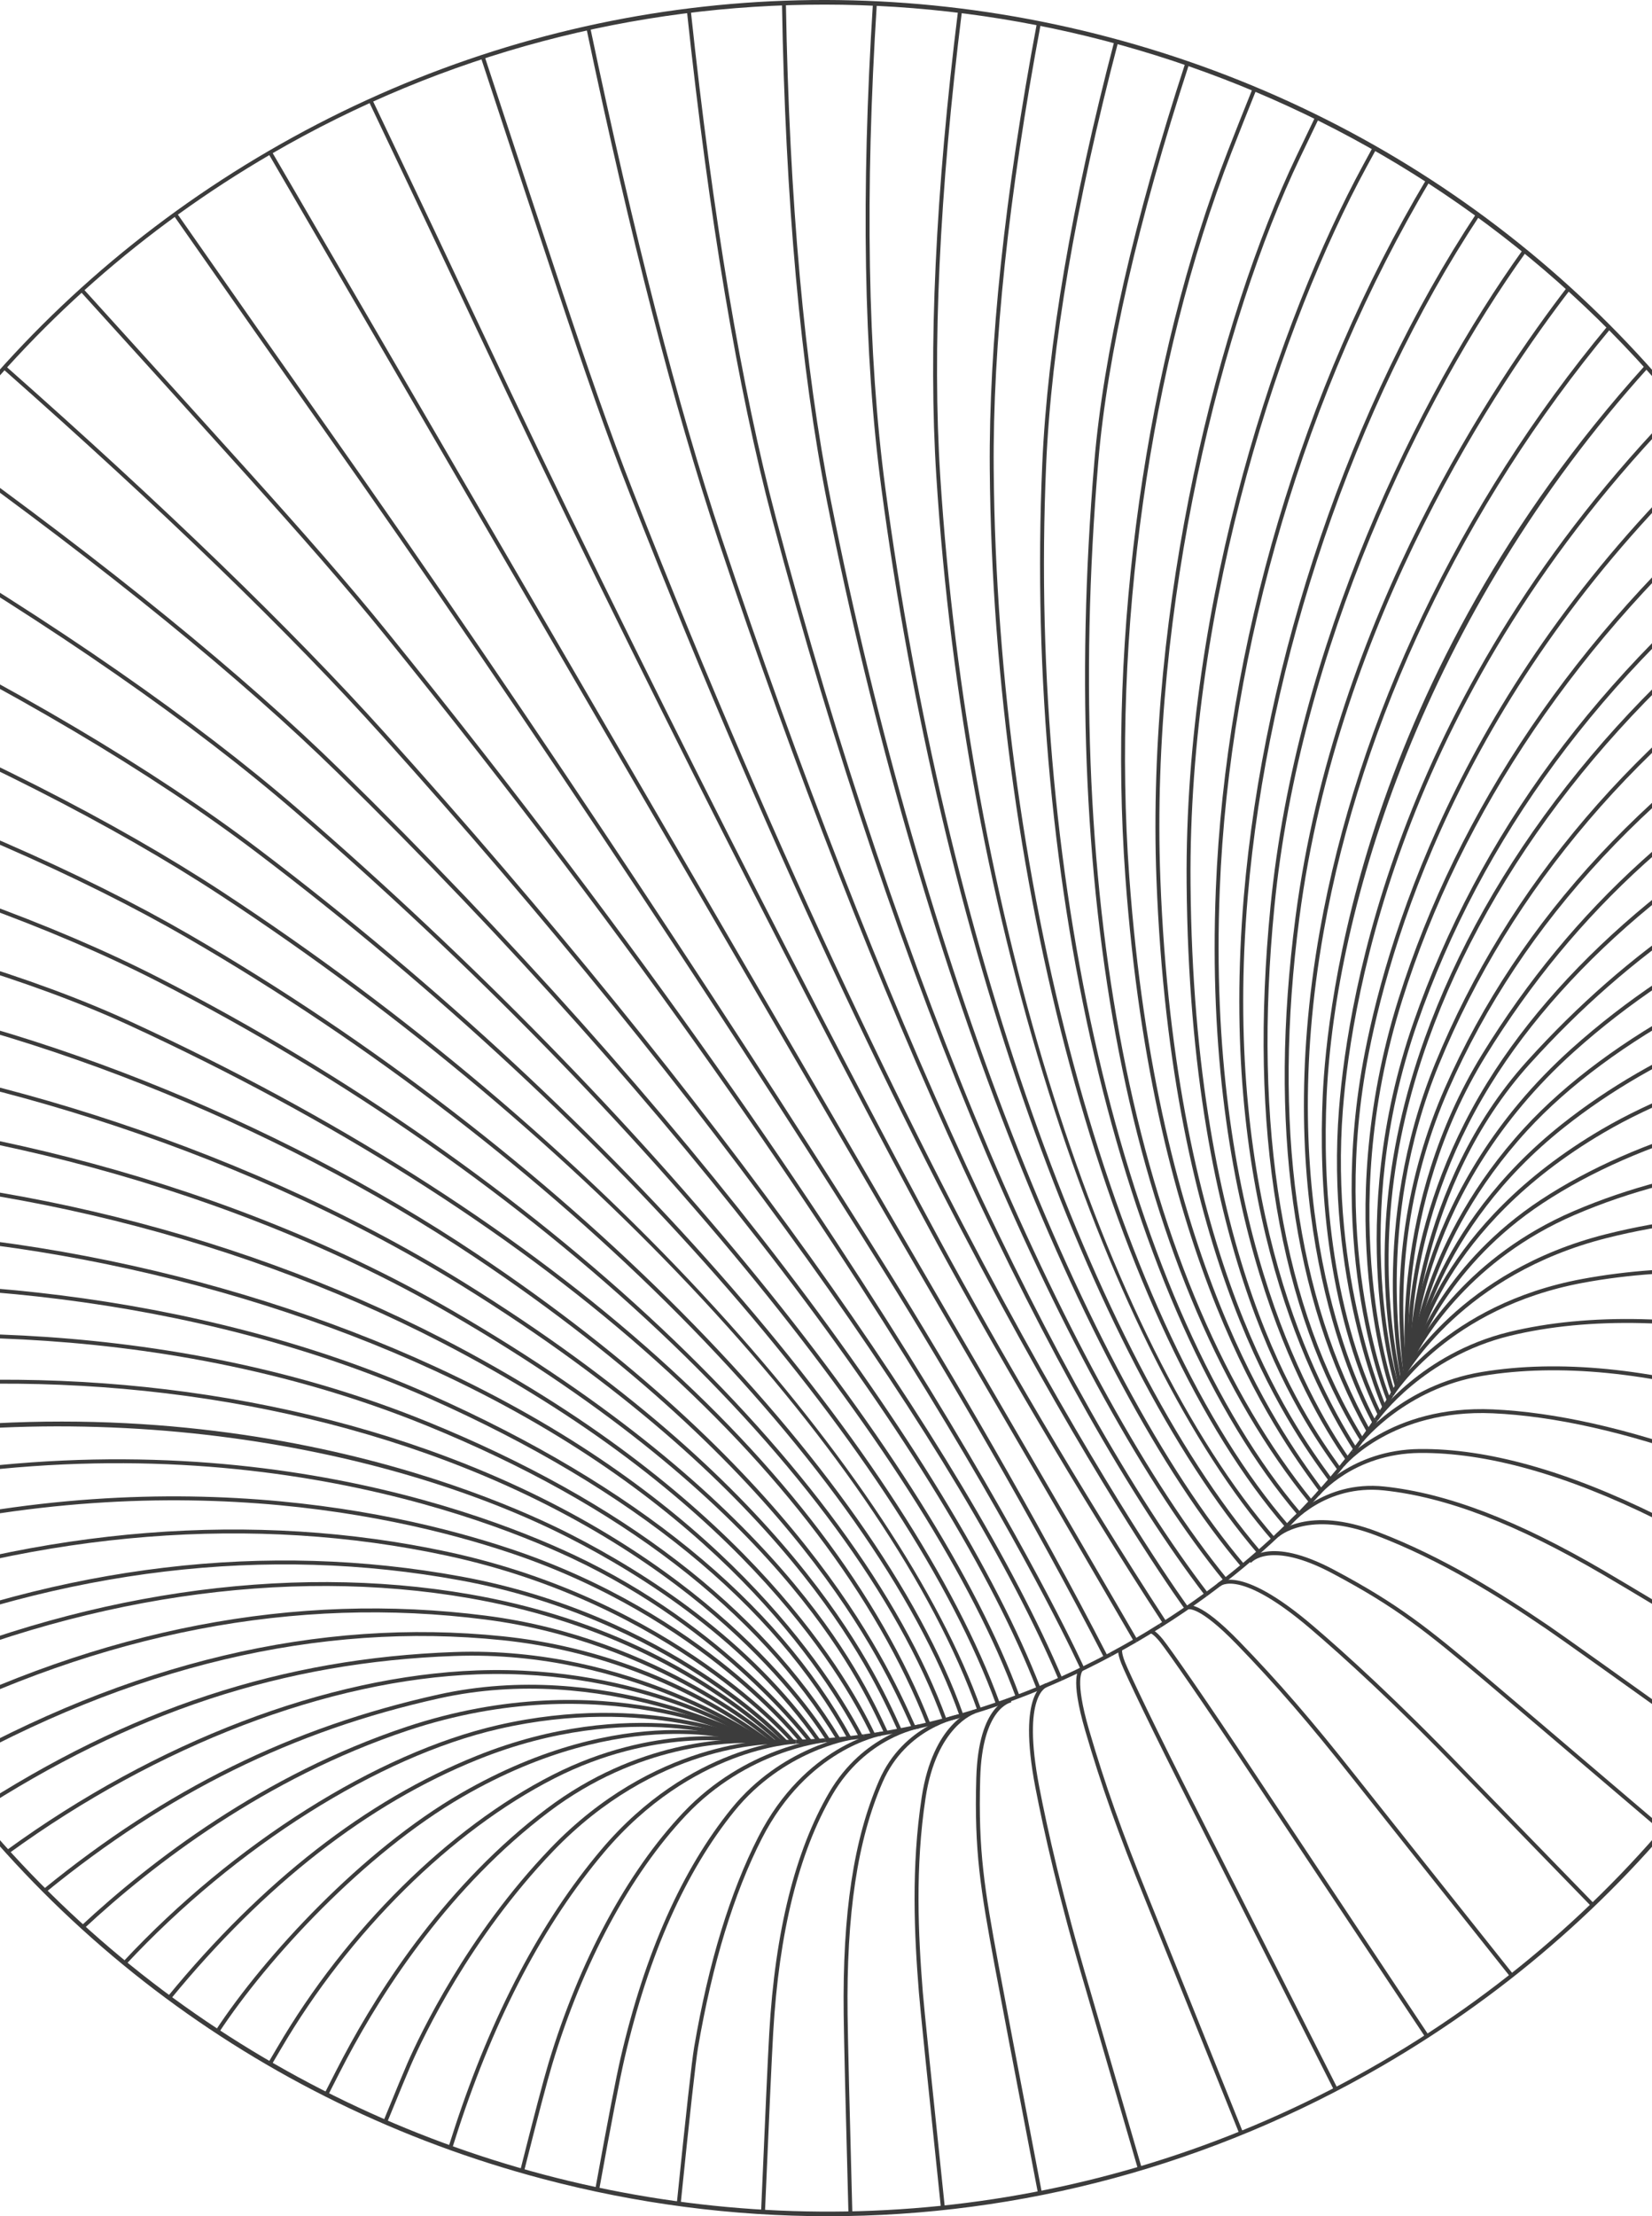 <svg width="375" height="503" viewBox="0 0 375 503" fill="none" xmlns="http://www.w3.org/2000/svg">
<g clip-path="url(#clip0_59_813)">
<path d="M318.05 313.833L317.269 313.411C318.641 310.88 331.643 288.426 364.494 280.132C391.034 273.434 415.864 275.279 422.84 276.001C424.735 276.197 429.53 276.796 437.087 277.778L436.973 278.66C429.425 277.678 424.64 277.083 422.749 276.887C415.81 276.165 391.111 274.333 364.712 280.995C332.229 289.198 319.409 311.339 318.05 313.838V313.833Z" fill="#3C3C3C"/>
<path d="M61.686 34.386L60.916 34.834L257.402 372.566L258.172 372.118L61.686 34.386Z" fill="#3C3C3C"/>
<path d="M264.026 368.535C244.566 338.765 224.821 304.536 212.833 282.432C187.338 235.42 143.762 150.448 108.333 74.979C102.126 61.755 93.841 44.267 83.716 23.009L84.516 22.627C94.646 43.89 102.93 61.377 109.138 74.602C144.557 150.057 188.125 235.011 213.614 282.009C225.593 304.1 245.325 338.301 264.771 368.049L264.026 368.535Z" fill="#3C3C3C"/>
<path d="M269.029 365.304C268.461 364.536 211.297 286.235 142.867 111.838C137.5 98.15 132.692 84.213 126.684 66.162C122.072 52.311 116.177 34.442 109.156 13.056L110.002 12.779C117.018 34.165 122.917 52.029 127.529 65.88C133.537 83.917 138.336 97.846 143.698 111.511C212.083 285.799 269.179 364.004 269.752 364.772L269.038 365.299L269.029 365.304Z" fill="#3C3C3C"/>
<path d="M273.56 362.155C239.436 317.569 198.086 227.917 162.948 122.341C153.046 92.584 143.012 53.597 133.119 6.458L133.987 6.276C143.871 53.379 153.896 92.334 163.789 122.059C198.895 227.549 240.194 317.101 274.264 361.614L273.56 362.155Z" fill="#3C3C3C"/>
<path d="M277.823 358.833C242.431 315.37 203.144 223.022 175.296 117.823C167.438 88.144 160.922 49.339 155.923 2.481L156.804 2.386C161.794 49.198 168.306 87.962 176.15 117.596C203.971 222.682 243.19 314.902 278.509 358.274L277.818 358.833H277.823Z" fill="#3C3C3C"/>
<path d="M281.794 355.647C245.271 312.425 208.357 217.551 187.752 113.947C181.717 83.604 178.268 45.508 177.504 0.709L178.395 0.695C179.163 45.44 182.603 83.486 188.629 113.774C209.206 217.242 246.043 311.957 282.481 355.074L281.804 355.647H281.794Z" fill="#3C3C3C"/>
<path d="M285.425 352.552C247.134 307.531 213.628 212.62 200.067 110.766C196.068 80.727 195.423 43.708 198.154 0.741L199.04 0.795C196.314 43.704 196.959 80.664 200.949 110.648C214.487 212.347 247.911 307.072 286.102 351.975L285.425 352.552Z" fill="#3C3C3C"/>
<path d="M288.743 349.566C270.461 328.43 252.933 293.806 239.391 252.066C225.017 207.762 215.737 158.019 212.551 108.207C210.697 79.209 212.356 43.594 217.486 2.345L218.368 2.454C213.246 43.649 211.588 79.209 213.437 108.153C219.763 206.985 250.297 303.768 289.416 348.985L288.743 349.566Z" fill="#3C3C3C"/>
<path d="M291.806 346.658C253.046 301.859 225.439 203.054 224.675 106.381C224.453 78.287 228.056 44.24 235.391 5.176L236.264 5.34C228.942 44.345 225.343 78.337 225.566 106.372C226.329 202.85 253.846 301.423 292.478 346.077L291.806 346.658Z" fill="#3C3C3C"/>
<path d="M294.592 343.877C255.623 298.001 232.315 202.096 236.596 105.226C237.777 78.501 243.285 46.212 252.969 9.262L253.828 9.489C244.162 46.376 238.659 78.601 237.482 105.267C233.21 201.927 256.432 297.588 295.269 343.305L294.592 343.877Z" fill="#3C3C3C"/>
<path d="M297.223 341.109C257.627 292.239 239.84 206.081 248.42 104.731C250.479 80.423 257.436 49.961 269.097 14.197L269.943 14.474C258.3 50.175 251.36 80.568 249.306 104.808C240.745 205.931 258.459 291.857 297.914 340.55L297.223 341.109Z" fill="#3C3C3C"/>
<path d="M299.513 338.569L298.872 337.692C289.715 325.131 261.858 286.899 255.455 199.037C251.424 143.672 260.113 82.091 278.7 34.306C280.417 29.889 282.272 25.213 284.371 20.009L285.194 20.341C283.099 25.54 281.245 30.216 279.527 34.633C260.985 82.3 252.319 143.74 256.341 198.978C262.726 286.585 290.47 324.659 299.586 337.174L300.227 338.056L299.509 338.578L299.513 338.569Z" fill="#3C3C3C"/>
<path d="M301.644 336.129L301.385 335.77C292.592 323.663 265.834 286.822 262.512 199.546C260.136 137.092 276.755 72.129 294.278 35.456C295.709 32.456 297.15 29.461 298.586 26.471L299.386 26.858C297.95 29.848 296.509 32.838 295.078 35.842C277.6 72.415 261.026 137.21 263.399 199.514C266.711 286.517 293.351 323.195 302.103 335.247L302.362 335.606L301.644 336.129Z" fill="#3C3C3C"/>
<path d="M303.667 333.707L303.426 333.366C295.173 321.759 270.065 286.444 269.361 200.468C268.829 135.588 290.592 72.143 309.388 37.528L311.642 33.383L312.424 33.806L310.17 37.95C291.419 72.475 269.715 135.747 270.247 200.464C270.951 286.163 295.936 321.305 304.148 332.852L304.389 333.193L303.667 333.707Z" fill="#3C3C3C"/>
<path d="M305.521 331.398C295.65 317.288 273.015 276.42 275.991 201.8C278.186 146.708 295.6 88.003 323.762 40.732L324.526 41.186C296.437 88.335 279.072 146.89 276.882 201.836C273.919 276.183 296.437 316.856 306.252 330.889L305.525 331.398H305.521Z" fill="#3C3C3C"/>
<path d="M307.239 329.139C295.532 310.748 276.728 269.975 282.34 203.536C286.898 149.557 306.621 91.602 335.096 48.512L335.837 49.002C307.439 91.975 287.775 149.775 283.226 203.613C277.637 269.789 296.341 310.366 307.989 328.662L307.239 329.139Z" fill="#3C3C3C"/>
<path d="M308.807 327.026C290.297 297.092 283.431 256.269 288.402 205.695C294.21 146.599 321.808 89.966 345.698 56.665L346.421 57.183C322.594 90.389 295.078 146.862 289.288 205.781C284.339 256.156 291.161 296.792 309.566 326.558L308.811 327.026H308.807Z" fill="#3C3C3C"/>
<path d="M310.242 324.986C293.373 294.643 287.929 255.347 294.073 208.194C302.976 139.823 340.14 85.444 355.705 65.235L356.409 65.776C340.89 85.926 303.83 140.15 294.955 208.308C288.838 255.265 294.246 294.375 311.019 324.55L310.242 324.981V324.986Z" fill="#3C3C3C"/>
<path d="M311.574 323.045C305.957 312.571 288.502 273.557 299.609 211.184C308.17 163.095 331.365 114.379 364.921 74.011L365.607 74.579C332.147 114.833 309.02 163.4 300.486 211.343C289.434 273.434 306.78 312.221 312.36 322.627L311.579 323.045H311.574Z" fill="#3C3C3C"/>
<path d="M312.774 321.205C300.849 296.17 299.382 268.017 300.25 248.803C301.195 227.844 309.275 153.952 373.41 82.95L374.069 83.545C323.262 139.787 303.085 205.808 301.136 248.844C300.272 267.953 301.726 295.952 313.574 320.823L312.774 321.205Z" fill="#3C3C3C"/>
<path d="M313.824 319.555C313.696 319.264 300.936 290.062 303.949 251.72C306.025 225.249 317.709 156.687 381.122 91.902L381.758 92.524C318.55 157.101 306.912 225.417 304.835 251.793C301.84 289.903 314.51 318.91 314.637 319.196L313.824 319.555Z" fill="#3C3C3C"/>
<path d="M314.837 317.919C314.696 317.588 300.899 284.34 309.82 238.864C315.501 209.921 333.283 153.579 388.593 101.455L389.202 102.1C334.074 154.052 316.35 210.189 310.693 239.033C301.822 284.245 315.514 317.242 315.655 317.569L314.837 317.915V317.919Z" fill="#3C3C3C"/>
<path d="M315.809 316.27C315.669 315.879 301.69 276.815 317.464 226.69C330.97 183.759 357.995 143.895 395.623 111.402L396.205 112.075C358.704 144.459 331.769 184.186 318.313 226.958C302.64 276.779 316.505 315.579 316.646 315.965L315.809 316.274V316.27Z" fill="#3C3C3C"/>
<path d="M316.668 314.774C316.55 314.406 305.012 277.487 320.854 232.034C335.65 189.575 363.017 152.457 402.195 121.709L402.744 122.409C363.703 153.047 336.437 190.03 321.695 232.329C305.957 277.487 317.4 314.143 317.518 314.506L316.673 314.779L316.668 314.774Z" fill="#3C3C3C"/>
<path d="M317.223 313.711L317.182 313.511C311.851 288.185 313.942 262.018 323.385 235.733C337.727 195.82 367.307 158.06 406.671 129.403L407.194 130.121C367.975 158.674 338.509 196.283 324.226 236.033C314.837 262.159 312.76 288.162 318.055 313.33L318.095 313.529L317.228 313.711H317.223Z" fill="#3C3C3C"/>
<path d="M317.927 312.479C317.854 312.138 310.688 278.101 325.812 241.277C342.367 200.982 371.456 166.912 412.26 140.027L412.751 140.768C372.092 167.553 343.121 201.486 326.634 241.613C311.619 278.164 318.722 311.948 318.795 312.284L317.927 312.475V312.479Z" fill="#3C3C3C"/>
<path d="M318.532 311.298L318.454 310.621C315.964 288.78 319.263 266.74 328.007 246.881C344.907 208.48 374.978 176.215 417.382 150.979L417.836 151.743C375.596 176.883 345.648 209.012 328.82 247.235C320.14 266.953 316.864 288.835 319.336 310.521L319.413 311.207L318.532 311.302V311.298Z" fill="#3C3C3C"/>
<path d="M319.099 310.226C319.058 309.862 315.282 273.616 336.495 239.192C356.982 205.945 384.112 181.382 421.867 161.882L422.276 162.673C384.666 182.091 357.65 206.554 337.254 239.66C316.205 273.816 319.945 309.771 319.986 310.13L319.104 310.23L319.099 310.226Z" fill="#3C3C3C"/>
<path d="M319.572 309.271C319.477 308.021 317.459 278.296 337.6 245.699C355.446 216.815 387.611 190.321 425.848 173.02L426.216 173.829C388.138 191.061 356.114 217.428 338.359 246.167C318.368 278.523 320.367 307.967 320.458 309.203L319.572 309.271Z" fill="#3C3C3C"/>
<path d="M320.709 308.739L319.818 308.721C319.85 307.126 320.895 269.289 346.698 240.764C369.548 215.497 395.823 197.669 429.384 184.658L429.707 185.485C396.278 198.446 370.111 216.201 347.357 241.359C321.777 269.644 320.74 307.153 320.709 308.739Z" fill="#3C3C3C"/>
<path d="M320.877 308.412L319.986 308.389C320.031 306.826 321.472 269.703 356.668 238.073C382.176 215.151 411.879 202.677 432.306 196.251L432.574 197.096C412.233 203.499 382.653 215.919 357.264 238.737C322.349 270.116 320.917 306.867 320.877 308.417V308.412Z" fill="#3C3C3C"/>
<path d="M321.217 307.785L320.331 307.717C320.349 307.458 322.64 281.496 346.007 256.006C365.071 235.211 399.086 217.019 434.773 208.53L434.978 209.394C399.454 217.842 365.612 235.929 346.661 256.606C323.517 281.855 321.24 307.531 321.217 307.785Z" fill="#3C3C3C"/>
<path d="M321.449 307.312L320.567 307.19C320.608 306.908 324.871 278.714 354.514 255.174C375.691 238.364 403.321 226.94 436.641 221.218L436.791 222.095C403.621 227.789 376.123 239.151 355.069 255.869C325.716 279.173 321.485 307.031 321.449 307.312Z" fill="#3C3C3C"/>
<path d="M321.754 306.717L320.876 306.563C320.926 306.281 326.33 278.151 363.63 256.292C386.016 243.177 417.827 235.792 437.909 234.483L437.968 235.37C417.986 236.669 386.343 244.013 364.085 257.056C327.134 278.705 321.808 306.435 321.758 306.713L321.754 306.717Z" fill="#3C3C3C"/>
<path d="M322.249 305.708L321.408 305.418C321.472 305.231 328.138 286.563 349.743 272.325C371.765 257.815 403.412 248.93 434.41 248.558C435.578 248.544 436.946 248.521 438.464 248.494L438.477 249.385C436.959 249.412 435.587 249.435 434.419 249.448C403.585 249.817 372.115 258.646 350.229 273.07C328.875 287.145 322.308 305.531 322.244 305.713L322.249 305.708Z" fill="#3C3C3C"/>
<path d="M320.831 308.603L320.04 308.194C322.735 302.972 333.373 285.145 357.123 274.92C382.944 263.799 410.433 262.118 428.943 262.659C430.71 262.709 433.828 262.841 438.2 263.05L438.159 263.936C433.792 263.731 430.679 263.6 428.915 263.545C410.492 263.004 383.144 264.677 357.472 275.733C333.996 285.84 323.489 303.445 320.831 308.598V308.603Z" fill="#3C3C3C"/>
<path d="M316.405 316.688L315.646 316.224C315.769 316.024 328.275 296.029 359.095 290.294C379.891 286.422 403.853 287.19 430.316 292.566C431.015 292.707 432.597 293.039 434.915 293.529L434.733 294.397C432.42 293.907 430.838 293.579 430.143 293.434C403.794 288.081 379.945 287.317 359.263 291.162C328.848 296.82 316.528 316.483 316.409 316.679L316.405 316.688Z" fill="#3C3C3C"/>
<path d="M312.919 322.205L312.192 321.691C312.296 321.546 322.608 307.185 342.54 302.314C360.536 297.915 383.43 298.451 407.025 303.827C410.751 304.677 418.972 306.858 431.465 310.312L431.229 311.166C418.75 307.717 410.542 305.54 406.83 304.695C383.371 299.355 360.613 298.814 342.753 303.182C323.135 307.976 313.019 322.064 312.919 322.209V322.205Z" fill="#3C3C3C"/>
<path d="M426.466 328.072C411.87 322.95 402.117 319.651 397.477 318.274C374.365 311.416 353.846 309.399 336.487 312.271C319.109 315.147 309.543 327.063 309.447 327.185L308.748 326.636C308.843 326.513 318.609 314.329 336.341 311.394C353.833 308.494 374.487 310.526 397.732 317.424C402.385 318.806 412.156 322.105 426.762 327.235L426.466 328.076V328.072Z" fill="#3C3C3C"/>
<path d="M420.072 345.735C401.213 337.424 390.161 332.67 387.216 331.607C369.079 325.04 352.801 321.391 338.832 320.764C316.032 319.764 305.253 332.652 305.148 332.784L304.458 332.225C304.567 332.093 315.61 318.832 338.873 319.878C352.933 320.509 369.297 324.177 387.521 330.775C390.479 331.848 401.554 336.61 420.431 344.926L420.072 345.74V345.735Z" fill="#3C3C3C"/>
<path d="M412.187 363.277C393.183 353.524 380.972 347.308 375.896 344.79C355.427 334.656 337.336 329.63 322.244 329.766C307.279 329.93 299.531 339.332 299.458 339.428L298.768 338.869C298.845 338.769 306.834 329.044 322.235 328.875C337.554 328.721 355.696 333.797 376.291 343.99C381.372 346.503 393.587 352.729 412.592 362.482L412.187 363.272V363.277Z" fill="#3C3C3C"/>
<path d="M402.676 380.687C382.245 368.335 369.207 360.505 363.922 357.415C344.208 345.881 328.393 339.796 314.151 338.269C300.749 336.828 293.047 346.076 292.974 346.172L292.283 345.613C292.36 345.517 300.359 335.897 314.246 337.387C328.616 338.928 344.544 345.049 364.371 356.651C369.657 359.741 382.699 367.576 403.135 379.928L402.676 380.687Z" fill="#3C3C3C"/>
<path d="M391.129 398.265C367.343 381.237 353.86 371.634 351.042 369.726C340.304 362.432 327.32 354.202 312.415 348.499C297.05 342.618 290.315 348.735 290.247 348.794L289.633 348.149C289.92 347.876 296.791 341.564 312.728 347.667C327.716 353.402 340.758 361.664 351.537 368.985C354.36 370.903 367.852 380.51 391.638 397.538L391.119 398.26L391.129 398.265Z" fill="#3C3C3C"/>
<path d="M377.309 415.747C355.205 396.906 341.349 385.118 337.237 381.659C323.658 370.23 317.041 364.854 302.44 357.092C288.23 349.535 284.017 354.652 283.976 354.706L283.267 354.17C283.449 353.929 287.893 348.353 302.854 356.311C317.537 364.118 324.181 369.517 337.805 380.982C341.917 384.445 355.773 396.233 377.882 415.075L377.305 415.752L377.309 415.747Z" fill="#3C3C3C"/>
<path d="M361.213 432.666C342.867 413.806 333.187 403.854 331.628 402.232C316.523 386.531 304.73 375.874 297.495 369.694C281.272 355.842 276.982 360.01 276.941 360.055L276.277 359.46C276.464 359.251 281.026 354.461 298.068 369.017C305.316 375.206 317.136 385.89 332.265 401.614C333.823 403.236 343.499 413.188 361.844 432.043L361.208 432.661L361.213 432.666Z" fill="#3C3C3C"/>
<path d="M342.803 448.64C323.426 424.273 310.819 408.403 307.307 403.954C297.072 390.994 289.615 382.368 280.713 373.184C272.178 364.382 269.779 365.254 269.76 365.268L269.311 364.5C269.742 364.223 272.364 363.3 281.349 372.566C290.274 381.773 297.75 390.421 308.002 403.405C311.515 407.854 324.121 423.723 343.498 448.09L342.803 448.644V448.64Z" fill="#3C3C3C"/>
<path d="M323.544 462.373C300.754 428.09 288.325 409.385 284.435 403.5C273.269 386.617 264.98 374.734 263.29 372.643C261.84 370.853 261.199 370.712 261.195 370.712L261.227 369.826C261.477 369.848 262.317 370.026 263.981 372.084C265.68 374.188 273.992 386.104 285.176 403.009C289.066 408.89 301.495 427.599 324.285 461.882L323.544 462.373Z" fill="#3C3C3C"/>
<path d="M250.642 376.27C234.387 344.659 214.401 310.607 201.117 289.28C172.86 243.904 120.535 164.054 72.428 95.96C63.916 83.913 52.81 68.071 39.408 48.871L40.135 48.362C53.537 67.562 64.643 83.404 73.151 95.447C121.267 163.554 173.605 243.422 201.872 288.808C215.164 310.148 235.164 344.227 251.433 375.861L250.642 376.265V376.27Z" fill="#3C3C3C"/>
<path d="M245.339 378.973C244.952 378.096 205.161 289.803 87.447 144.24C78.222 132.834 68.483 121.777 55.764 107.635C46.148 96.942 33.528 82.99 18.258 66.158L18.917 65.562C34.187 82.395 46.806 96.351 56.427 107.044C69.156 121.195 78.899 132.261 88.138 143.686C205.939 289.353 245.761 377.742 246.152 378.619L245.339 378.978V378.973Z" fill="#3C3C3C"/>
<path d="M240.358 381.341C218.495 329.73 161.045 249.571 86.684 166.922C65.73 143.636 36.818 115.669 0.749 83.799L1.335 83.131C37.427 115.024 66.366 143.013 87.343 166.326C161.767 249.044 219.277 329.289 241.176 380.991L240.358 381.337V381.341Z" fill="#3C3C3C"/>
<path d="M235.355 383.381C215.101 331.243 154.305 251.575 76.695 175.465C54.805 153.997 24.321 129.184 -13.907 101.713L-13.389 100.991C24.875 128.489 55.396 153.329 77.318 174.829C155.014 251.02 215.887 330.811 236.182 383.059L235.355 383.381Z" fill="#3C3C3C"/>
<path d="M230.615 385.249C211.133 332.266 146.993 253.438 67.207 184.422C43.853 164.217 12.478 142.427 -26.045 119.65L-25.59 118.887C12.978 141.691 44.398 163.513 67.793 183.754C147.684 252.861 211.924 331.834 231.456 384.945L230.62 385.254L230.615 385.249Z" fill="#3C3C3C"/>
<path d="M226.13 386.872C205.966 331.48 140.127 255.615 58.404 193.593C34.314 175.311 2.499 156.488 -36.156 137.651L-35.765 136.851C2.939 155.71 34.805 174.565 58.94 192.884C140.79 255.002 206.743 331.03 226.966 386.567L226.13 386.872Z" fill="#3C3C3C"/>
<path d="M221.894 388.276C201.917 331.921 132.86 257.551 50.065 203.218C25.82 187.308 -5.918 171.175 -44.264 155.274L-43.923 154.452C-5.527 170.375 26.261 186.531 50.551 202.473C92.278 229.857 130.938 262.505 162.353 296.897C191.951 329.294 213.392 361.641 222.731 387.981L221.894 388.276Z" fill="#3C3C3C"/>
<path d="M217.85 389.503C198.118 333.852 126.021 261.218 42.521 212.879C18.259 198.833 -13.075 185.163 -50.603 172.257L-50.312 171.416C-12.73 184.345 18.654 198.033 42.967 212.111C126.634 260.546 198.891 333.37 218.686 389.208L217.85 389.503Z" fill="#3C3C3C"/>
<path d="M214.055 390.557C193.501 334.206 121.808 266.744 35.663 222.695C11.896 210.544 -18.833 199.401 -55.684 189.58L-55.457 188.721C-18.547 198.56 12.242 209.726 36.063 221.905C122.394 266.049 194.255 333.707 214.882 390.253L214.046 390.557H214.055Z" fill="#3C3C3C"/>
<path d="M210.356 391.493C187.516 333.134 121.572 275.27 29.424 232.743C7.338 222.55 -22.514 213.57 -59.306 206.049L-59.128 205.176C-22.269 212.711 7.647 221.713 29.797 231.938C122.149 274.561 188.261 332.597 211.183 391.171L210.356 391.493Z" fill="#3C3C3C"/>
<path d="M207.038 392.271L206.589 391.275C200.217 377.165 180.826 334.229 107.815 285.39C61.78 254.597 4.089 231.771 -46.518 224.336C-51.244 223.641 -56.225 222.941 -61.742 222.2L-61.623 221.318C-56.102 222.059 -51.117 222.759 -46.391 223.454C4.339 230.907 62.171 253.784 108.306 284.649C181.526 333.629 200.999 376.742 207.393 390.907L207.843 391.898L207.034 392.266L207.038 392.271Z" fill="#3C3C3C"/>
<path d="M203.862 392.921L203.676 392.511C197.522 378.946 178.795 337.665 104.798 291.793C51.805 258.942 -12.716 241.336 -53.148 238.455C-56.466 238.219 -59.779 237.987 -63.087 237.765L-63.028 236.878C-59.719 237.106 -56.407 237.333 -53.089 237.569C-12.544 240.455 52.142 258.11 105.266 291.039C179.495 337.051 198.304 378.519 204.484 392.143L204.666 392.548L203.857 392.916L203.862 392.921Z" fill="#3C3C3C"/>
<path d="M200.763 393.488L200.586 393.111C194.601 380.264 176.4 341.177 102.24 298.219C46.243 265.781 -19.497 253.384 -58.774 252.625L-63.491 252.534L-63.473 251.643L-58.756 251.734C-19.374 252.497 46.538 264.926 102.685 297.451C177.086 340.55 195.378 379.832 201.39 392.739L201.567 393.116L200.763 393.493V393.488Z" fill="#3C3C3C"/>
<path d="M197.841 393.965C190.493 378.496 166.262 338.823 100.158 304.663C51.306 279.414 -8.167 265.572 -63.05 266.699L-63.068 265.808C-8.063 264.685 51.588 278.555 100.567 303.867C166.912 338.155 191.256 378.028 198.645 393.579L197.845 393.961L197.841 393.965Z" fill="#3C3C3C"/>
<path d="M195.046 394.379C184.894 375.211 158.863 338.896 98.568 311.057C49.511 288.408 -10.453 276.947 -61.846 280.396L-61.905 279.51C-10.376 276.052 49.756 287.54 98.94 310.248C159.472 338.201 185.625 374.693 195.832 393.961L195.046 394.379Z" fill="#3C3C3C"/>
<path d="M192.437 394.706C175.655 363.995 143.698 337.987 97.454 317.396C43.367 293.316 -19.324 289.335 -59.965 293.638L-60.06 292.757C-19.306 288.439 43.571 292.434 97.818 316.588C144.244 337.26 176.341 363.4 193.219 394.284L192.437 394.711V394.706Z" fill="#3C3C3C"/>
<path d="M189.979 394.984C172.038 365.49 140.708 341.464 96.859 323.577C33.228 297.619 -32.23 303.036 -57.42 306.572L-57.542 305.69C-32.285 302.145 33.36 296.71 97.195 322.75C141.226 340.714 172.696 364.859 190.738 394.52L189.979 394.984Z" fill="#3C3C3C"/>
<path d="M187.638 395.193C181.344 385.199 156.195 350.948 96.754 329.88C50.856 313.607 -2.796 309.717 -54.321 318.914L-54.475 318.037C-2.8 308.812 51.015 312.716 97.054 329.039C156.763 350.207 182.062 384.663 188.393 394.72L187.643 395.193H187.638Z" fill="#3C3C3C"/>
<path d="M185.466 395.361C169.692 372.77 146.075 357.669 129.033 348.98C90.66 329.407 23.284 314.329 -50.712 330.707L-50.903 329.839C42.517 309.162 110.751 338.66 129.438 348.19C146.566 356.924 170.315 372.111 186.193 394.852L185.466 395.361Z" fill="#3C3C3C"/>
<path d="M183.526 395.479C183.34 395.224 164.38 369.875 129.77 353.652C105.816 342.422 40.672 318.782 -46.704 341.827L-46.931 340.968C40.731 317.855 106.107 341.577 130.147 352.847C164.971 369.175 184.053 394.697 184.239 394.951L183.526 395.479Z" fill="#3C3C3C"/>
<path d="M181.617 395.565C181.399 395.283 159.463 367.067 115.791 352.443C87.925 343.113 30.356 330.78 -42.05 353.034L-42.31 352.184C30.329 329.853 88.102 342.232 116.073 351.598C160.017 366.313 182.108 394.738 182.326 395.024L181.622 395.565H181.617Z" fill="#3C3C3C"/>
<path d="M179.727 395.629C179.463 395.315 152.583 364.086 101.522 353.097C57.686 343.659 9.838 347.449 -36.843 364.049L-37.143 363.213C9.701 346.558 57.713 342.763 101.708 352.229C153.078 363.286 180.136 394.742 180.404 395.061L179.727 395.633V395.629Z" fill="#3C3C3C"/>
<path d="M178.031 395.665C177.772 395.383 151.56 367.322 104.525 358.692C60.471 350.607 14.841 356.038 -31.085 374.838L-31.421 374.015C14.668 355.152 60.462 349.703 104.689 357.815C152.033 366.504 178.431 394.779 178.69 395.065L178.036 395.665H178.031Z" fill="#3C3C3C"/>
<path d="M176.895 395.688L176.741 395.551C157.481 378.514 133.846 367.471 106.493 362.722C64.88 355.501 17.617 362.532 -26.582 382.523L-26.95 381.714C17.413 361.655 64.861 354.597 106.643 361.85C134.159 366.626 157.94 377.742 177.327 394.888L177.477 395.024L176.891 395.692L176.895 395.688Z" fill="#3C3C3C"/>
<path d="M175.473 395.683C175.214 395.452 149.356 372.584 110.156 367.576C67.12 362.077 23.308 370.503 -20.074 392.611L-20.478 391.821C23.067 369.626 67.057 361.177 110.265 366.694C149.747 371.739 175.805 394.788 176.064 395.02L175.469 395.683H175.473Z" fill="#3C3C3C"/>
<path d="M-13.044 402.454L-13.484 401.682C29.406 377.287 72.319 367.09 114.05 371.371C135.636 373.584 156.432 381.605 174.187 394.565L174.737 394.965L174.219 395.688L173.664 395.283C156.036 382.418 135.391 374.456 113.96 372.257C72.414 367.994 29.679 378.155 -13.048 402.459L-13.044 402.454Z" fill="#3C3C3C"/>
<path d="M-5.741 411.716L-6.227 410.971C29.378 387.78 64.143 376.333 103.171 374.952C143.544 373.511 173.232 394.715 173.523 394.929L173.001 395.647C172.705 395.433 143.298 374.406 103.203 375.842C64.343 377.219 29.729 388.621 -5.741 411.721V411.716Z" fill="#3C3C3C"/>
<path d="M2.012 420.65L1.49 419.932C35.428 395.238 74.355 380.369 108.284 379.123C146.525 377.751 171.42 394.166 172.46 394.865L171.965 395.602C170.933 394.906 146.266 378.624 108.316 380.014C74.56 381.25 35.809 396.061 2.012 420.65Z" fill="#3C3C3C"/>
<path d="M10.428 429.453L9.865 428.763C37.758 406.018 66.243 391.985 99.499 384.6C137.131 376.247 170.46 394.048 171.86 394.811L171.433 395.593C170.042 394.838 136.995 377.188 99.685 385.468C66.57 392.821 38.204 406.795 10.419 429.453H10.428Z" fill="#3C3C3C"/>
<path d="M19.099 437.678L18.495 437.029C34.178 422.446 59.699 402.791 92.233 391.939C137.054 376.992 170.106 394.061 171.492 394.793L171.074 395.579C169.701 394.852 136.982 377.956 92.514 392.784C60.131 403.582 34.718 423.159 19.104 437.683L19.099 437.678Z" fill="#3C3C3C"/>
<path d="M28.606 445.845L27.956 445.24C52.969 418.405 85.593 397.824 113.091 391.53C146.793 383.809 170.497 394.652 170.733 394.761L170.356 395.565C170.124 395.456 146.679 384.749 113.287 392.393C85.952 398.651 53.5 419.132 28.601 445.845H28.606Z" fill="#3C3C3C"/>
<path d="M38.754 453.702L38.068 453.139C59.504 426.999 83.09 408.622 108.17 398.519C143.276 384.377 169.897 394.602 170.165 394.707L169.838 395.534C169.579 395.429 143.271 385.34 108.502 399.342C83.562 409.39 60.095 427.676 38.759 453.702H38.754Z" fill="#3C3C3C"/>
<path d="M49.711 461.282L48.97 460.796C60.031 443.982 82.167 419.978 104.634 406.999C142.062 385.372 169.193 394.575 169.465 394.67L169.17 395.506C168.906 395.411 142.131 386.358 105.08 407.767C82.739 420.673 60.722 444.559 49.715 461.282H49.711Z" fill="#3C3C3C"/>
<path d="M61.639 468.649L60.876 468.194C61.648 466.89 62.344 465.708 62.935 464.704C78.572 437.937 101.939 414.811 125.434 402.841C148.488 391.093 168.011 394.524 168.206 394.561L168.043 395.433C167.852 395.397 148.606 392.029 125.834 403.631C102.485 415.529 79.258 438.528 63.698 465.154C63.112 466.163 62.412 467.344 61.635 468.649H61.639Z" fill="#3C3C3C"/>
<path d="M74.455 475.565L73.66 475.161C75.691 471.153 77.082 468.458 77.895 466.917C86.57 450.553 101.617 427.49 124.044 410.535C144.671 394.938 165.421 394.502 171.297 394.738L171.26 395.629C165.475 395.388 144.966 395.829 124.58 411.243C102.285 428.103 87.316 451.053 78.681 467.335C77.868 468.871 76.486 471.562 74.455 475.565Z" fill="#3C3C3C"/>
<path d="M87.838 481.8L87.016 481.464C89.951 474.279 91.746 469.939 92.51 468.203C95.327 461.777 105.993 439.283 124.93 419.519C148.379 395.052 174.332 394.852 177.2 394.906L177.182 395.797C174.341 395.747 148.756 395.947 125.575 420.132C106.738 439.787 96.127 462.168 93.328 468.558C92.569 470.289 90.774 474.62 87.843 481.8H87.838Z" fill="#3C3C3C"/>
<path d="M102.635 487.635L101.79 487.363C102.508 485.104 103.003 483.568 103.226 482.891C111.633 457.224 122.808 436.015 136.441 419.851C156.659 395.888 180.217 394.897 180.454 394.888L180.481 395.779C180.249 395.788 157.068 396.779 137.118 420.428C123.557 436.502 112.437 457.615 104.066 483.173C103.844 483.85 103.353 485.386 102.635 487.64V487.635Z" fill="#3C3C3C"/>
<path d="M118.94 492.88L118.082 492.662C121.249 480.105 123.417 471.88 124.521 468.213C131.506 445.05 142.358 424.877 155.073 411.403C169.161 396.479 186.739 394.611 186.916 394.593L187.002 395.479C186.83 395.497 169.57 397.342 155.718 412.012C143.099 425.386 132.324 445.431 125.371 468.467C124.266 472.121 122.103 480.337 118.94 492.88Z" fill="#3C3C3C"/>
<path d="M135.991 497.092L135.114 496.933C137.877 481.7 139.831 471.575 140.931 466.844C146.42 443.232 154.864 424.272 166.025 410.493C177.336 396.528 192.755 394.061 192.91 394.038L193.042 394.915C192.892 394.938 177.8 397.369 166.716 411.052C155.641 424.722 147.256 443.563 141.799 467.044C140.703 471.757 138.749 481.868 135.991 497.088V497.092Z" fill="#3C3C3C"/>
<path d="M154.505 500.255L153.624 500.164C155.719 479.646 157.05 467.667 157.582 464.559C160.849 445.454 165.753 429.412 172.147 416.883C182.735 396.142 199.718 393.093 199.886 393.066L200.031 393.943C199.868 393.97 183.312 396.965 172.937 417.288C166.58 429.739 161.708 445.695 158.454 464.709C157.927 467.794 156.596 479.755 154.505 500.255Z" fill="#3C3C3C"/>
<path d="M173.65 502.073L172.76 502.037C173.673 480.66 174.3 466.967 174.623 461.341C175.936 438.396 180.499 420.073 188.193 406.876C195.95 393.566 208.352 391.43 208.479 391.412L208.62 392.289C208.497 392.307 196.495 394.393 188.961 407.326C181.34 420.401 176.813 438.592 175.509 461.396C175.186 467.017 174.559 480.71 173.646 502.082L173.65 502.073Z" fill="#3C3C3C"/>
<path d="M192.596 502.432C191.956 478.569 191.592 463.359 191.515 457.228C191.228 434.261 193.778 417.387 199.536 404.136C205.107 391.321 217.418 389.126 217.541 389.107L217.686 389.984C217.568 390.003 205.721 392.134 200.349 404.49C194.641 417.624 192.115 434.379 192.401 457.219C192.478 463.345 192.842 478.551 193.483 502.409L192.592 502.432H192.596Z" fill="#3C3C3C"/>
<path d="M213.592 501.146C210.542 472.066 208.856 455.588 208.584 452.171C207.543 439.178 206.807 423.755 209.224 407.899C211.797 391.03 220.681 388.172 221.058 388.058L221.317 388.908C221.231 388.935 212.587 391.766 210.106 408.031C207.702 423.8 208.438 439.156 209.47 452.098C209.743 455.507 211.428 471.98 214.478 501.051L213.596 501.146H213.592Z" fill="#3C3C3C"/>
<path d="M235.628 497.847C230.088 468.899 226.78 451.507 225.793 446.158C222.553 428.644 221.144 420.196 221.613 403.581C222.09 386.64 229.134 385.531 229.434 385.495L229.547 386.376C229.483 386.385 222.958 387.521 222.503 403.604C222.035 420.132 223.444 428.544 226.67 445.995C227.661 451.343 230.97 468.73 236.505 497.678L235.632 497.847H235.628Z" fill="#3C3C3C"/>
<path d="M258.309 492.289C251.347 468.276 247.143 453.802 246.471 451.534C240.281 430.635 236.832 415.07 235.028 405.695C230.797 383.686 237.214 382.082 237.486 382.027L237.668 382.895L237.577 382.459L237.677 382.891C237.618 382.904 231.874 384.581 235.9 405.522C237.7 414.879 241.14 430.412 247.32 451.275C247.993 453.543 252.197 468.022 259.163 492.034L258.309 492.28V492.289Z" fill="#3C3C3C"/>
<path d="M281.322 484.263C269.302 454.361 262.135 436.547 260.018 431.325C253.796 415.997 249.97 405.227 246.375 392.911C242.758 380.528 244.853 378.701 245.312 378.46L245.725 379.246L245.516 378.851L245.753 379.228C245.753 379.228 243.789 380.896 247.225 392.661C250.811 404.94 254.628 415.688 260.836 430.989C262.958 436.215 270.124 454.025 282.144 483.932L281.322 484.263Z" fill="#3C3C3C"/>
<path d="M302.812 474.379C284.566 438.215 274.146 417.578 270.956 411.289C261.367 392.384 255.491 380 254.546 377.578C253.582 375.115 253.805 374.302 253.941 374.065L254.728 374.474C254.728 374.474 254.532 375.106 255.373 377.251C256.35 379.751 262.59 392.825 271.751 410.88C274.941 417.169 285.362 437.81 303.608 473.97L302.812 474.37V474.379Z" fill="#3C3C3C"/>
<path d="M258.022 372.702L257.577 371.934C259.272 370.948 261.085 369.853 263.112 368.58L263.585 369.334C261.549 370.607 259.731 371.711 258.022 372.702Z" fill="#3C3C3C"/>
<path d="M252.347 375.87L251.924 375.088C254.024 373.957 255.873 372.925 257.573 371.935L258.023 372.703C256.314 373.698 254.456 374.734 252.347 375.875V375.87Z" fill="#3C3C3C"/>
<path d="M300.341 338.428L299.677 337.837C302.149 335.061 304.544 332.161 306.794 329.221L307.498 329.762C305.235 332.72 302.827 335.638 300.336 338.428H300.341Z" fill="#3C3C3C"/>
<path d="M307.503 329.762L306.798 329.221C308.543 326.94 310.279 324.513 311.952 322.014L312.688 322.509C311.002 325.027 309.257 327.467 307.503 329.762Z" fill="#3C3C3C"/>
<path d="M312.688 322.509L311.952 322.014C313.197 320.151 314.392 318.265 315.505 316.415L316.269 316.869C315.151 318.733 313.947 320.628 312.692 322.505L312.688 322.509Z" fill="#3C3C3C"/>
<path d="M187.375 395.424L187.307 394.538C190.325 394.315 193.288 394.006 196.123 393.62L196.246 394.502C193.392 394.893 190.411 395.206 187.375 395.429V395.424Z" fill="#3C3C3C"/>
<path d="M318.809 312.429L318.027 312.002C318.559 311.03 319.086 310.053 319.586 309.076L320.377 309.48C319.872 310.466 319.345 311.448 318.804 312.429H318.809Z" fill="#3C3C3C"/>
<path d="M273.956 362.286L273.433 361.568C279.155 357.383 284.699 352.77 289.916 347.853L290.525 348.498C285.285 353.443 279.709 358.083 273.96 362.286H273.956Z" fill="#3C3C3C"/>
<path d="M290.524 348.499L289.916 347.853C293.406 344.563 296.691 341.191 299.677 337.837L300.34 338.428C297.341 341.8 294.037 345.19 290.524 348.499Z" fill="#3C3C3C"/>
<path d="M263.585 369.335L263.113 368.585C266.612 366.381 270.084 364.022 273.433 361.573L273.956 362.291C270.588 364.754 267.098 367.126 263.581 369.339L263.585 369.335Z" fill="#3C3C3C"/>
<path d="M320.927 308.385L320.132 307.985L320.523 307.194L321.322 307.585L320.927 308.385Z" fill="#3C3C3C"/>
<path d="M177.718 395.783C177.005 395.783 176.296 395.779 175.587 395.765L175.601 394.875C177.282 394.902 178.995 394.897 180.681 394.856L180.704 395.747C179.713 395.77 178.713 395.783 177.714 395.783H177.718Z" fill="#3C3C3C"/>
<path d="M321.322 307.585L320.522 307.194L320.591 307.058L321.436 307.354L321.322 307.585Z" fill="#3C3C3C"/>
<path d="M175.587 395.765C174.469 395.747 173.351 395.72 172.242 395.674L172.279 394.784C173.378 394.829 174.487 394.856 175.596 394.875L175.582 395.765H175.587Z" fill="#3C3C3C"/>
<path d="M180.709 395.747L180.686 394.856C182.854 394.806 185.08 394.697 187.307 394.534L187.375 395.42C185.135 395.583 182.89 395.693 180.709 395.743V395.747Z" fill="#3C3C3C"/>
<path d="M316.264 316.874L315.501 316.419C316.374 314.97 317.223 313.484 318.028 312.007L318.809 312.434C317.996 313.92 317.142 315.415 316.264 316.874Z" fill="#3C3C3C"/>
<path d="M172.247 395.674C171.988 395.665 171.729 395.647 171.475 395.629L170.988 395.602L171.038 394.715L171.529 394.743C171.779 394.756 172.033 394.774 172.288 394.783L172.252 395.674H172.247Z" fill="#3C3C3C"/>
<path d="M169.975 395.547L170.007 395.102L169.929 395.543L169.897 395.097L169.925 394.652L170.038 394.661L169.975 395.547Z" fill="#3C3C3C"/>
<path d="M170.988 395.601L169.979 395.547L170.034 394.661L171.038 394.715L170.988 395.601Z" fill="#3C3C3C"/>
<path d="M320.382 309.48L319.591 309.075C319.704 308.857 319.809 308.639 319.918 308.421L320.132 307.989L320.927 308.385L320.718 308.812C320.609 309.034 320.5 309.257 320.382 309.484V309.48Z" fill="#3C3C3C"/>
<path d="M220.922 388.998L220.663 388.149C227.516 386.044 234.269 383.504 240.731 380.596L241.095 381.405C234.601 384.327 227.811 386.881 220.922 388.994V388.998Z" fill="#3C3C3C"/>
<path d="M207.316 392.557L207.13 391.689C211.515 390.753 216.069 389.562 220.663 388.153L220.922 389.003C216.305 390.421 211.729 391.616 207.316 392.561V392.557Z" fill="#3C3C3C"/>
<path d="M196.241 394.497L196.119 393.615C199.791 393.111 203.494 392.461 207.125 391.684L207.312 392.552C203.658 393.334 199.931 393.988 196.241 394.493V394.497Z" fill="#3C3C3C"/>
<path d="M241.095 381.41L240.731 380.601C244.517 378.896 248.284 377.047 251.929 375.093L252.347 375.874C248.684 377.838 244.899 379.701 241.095 381.41Z" fill="#3C3C3C"/>
<path d="M321.354 307.499L320.904 307.49L320.468 307.399L321.354 307.499Z" fill="#3C3C3C"/>
<path d="M169.957 395.556L170.147 394.679L170.202 394.702L169.957 395.556Z" fill="#3C3C3C"/>
<path d="M320.523 308.253L320.077 308.221H320.086L320.518 308.253H320.523ZM320.1 308.221L320.527 308.185L320.972 308.217H320.104L320.1 308.221Z" fill="#3C3C3C"/>
<path d="M170.875 395.588L171.211 394.761L171.252 394.783L170.875 395.588Z" fill="#3C3C3C"/>
<path d="M171.96 395.552L172.533 394.875L172.592 394.925L171.96 395.552Z" fill="#3C3C3C"/>
<path d="M175.278 395.638L175.946 395.047L175.982 395.097L175.278 395.638Z" fill="#3C3C3C"/>
<path d="M180.295 395.493L181.108 395.138L181.127 395.188L180.295 395.493Z" fill="#3C3C3C"/>
<path d="M315.587 316.978L315.882 316.642L316.219 316.351L315.882 316.642L316.223 316.356L315.587 316.978Z" fill="#3C3C3C"/>
<path d="M187.784 395.015L186.894 395.006L187.784 394.979V395.015Z" fill="#3C3C3C"/>
<path d="M196.614 394.157L195.742 393.988L195.755 393.938L196.614 394.157Z" fill="#3C3C3C"/>
<path d="M307.043 329.921L307.253 329.058L307.193 329.353L307.289 329.067L307.043 329.921Z" fill="#3C3C3C"/>
<path d="M300.027 338.578L300.009 337.688H300.027V338.578Z" fill="#3C3C3C"/>
<path d="M221.14 388.849L220.413 388.335L220.44 388.303L221.14 388.849Z" fill="#3C3C3C"/>
<path d="M290.302 348.612L290.147 347.735L290.175 347.73L290.302 348.612Z" fill="#3C3C3C"/>
<path d="M273.815 362.355L273.533 361.514L273.601 361.491L273.815 362.355Z" fill="#3C3C3C"/>
<path d="M321.381 307.526L320.545 307.217L320.618 307.003L321.458 307.308L321.381 307.526Z" fill="#3C3C3C"/>
<path d="M170.025 395.574L169.911 395.551L169.966 394.656L170.088 394.679L170.025 395.574Z" fill="#3C3C3C"/>
<path d="M187.921 503C166.357 503 144.658 500.201 123.258 494.543C58.336 477.383 3.985 435.97 -29.785 377.929C-63.559 319.892 -72.707 252.175 -55.547 187.254C-38.383 122.336 3.031 67.985 61.067 34.211C119.113 0.441 186.825 -8.707 251.747 8.453C316.669 25.613 371.02 67.031 404.79 125.068C438.559 183.109 447.707 250.826 430.548 315.747C413.388 380.669 371.97 435.02 313.933 468.79C275.028 491.426 231.765 503 187.921 503ZM187.08 1.046C144.33 1.046 101.054 11.975 61.517 34.979C3.68 68.635 -37.587 122.791 -54.684 187.481C-71.784 252.171 -62.668 319.646 -29.017 377.483C40.449 496.875 194.096 537.488 313.488 468.022C432.87 398.56 473.474 244.904 404.026 125.518C357.56 45.667 273.419 1.046 187.08 1.046Z" fill="#3C3C3C"/>
</g>
<defs>
<clipPath id="clip0_59_813">
<rect width="503" height="503" fill="white" transform="translate(-64)"/>
</clipPath>
</defs>
</svg>

